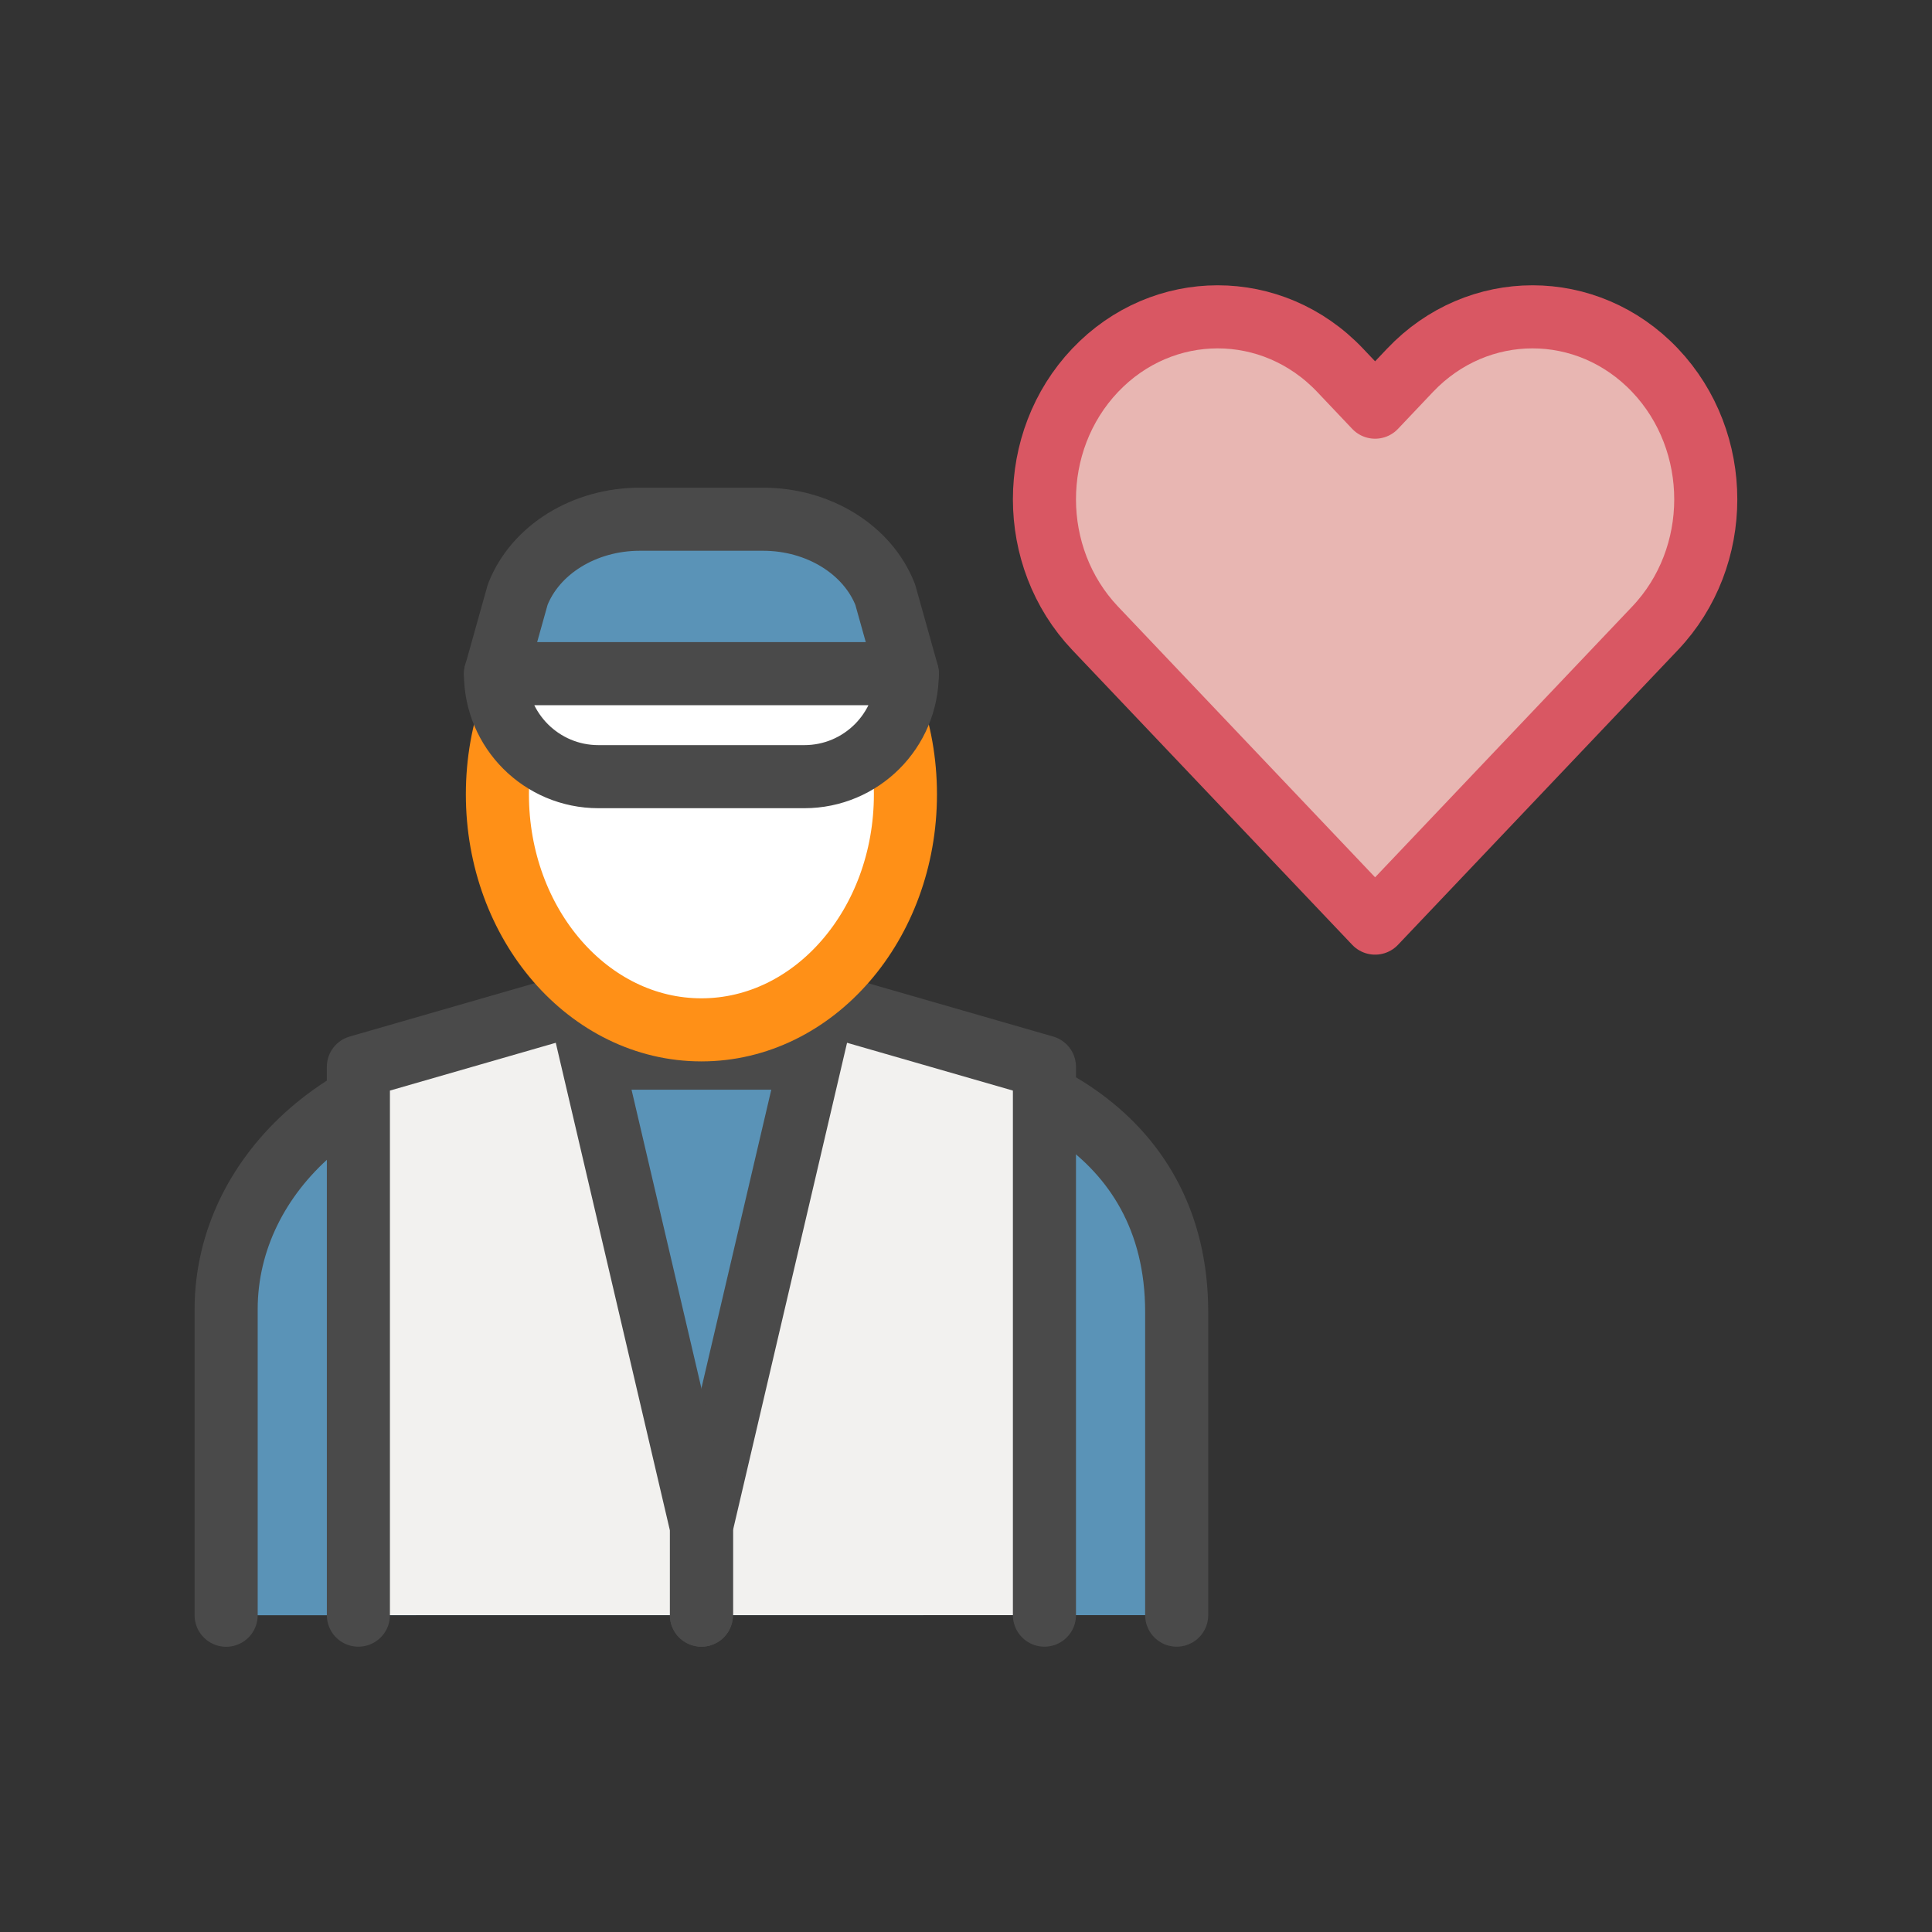 <?xml version="1.0" encoding="UTF-8"?>
<svg id="Layer_2" xmlns="http://www.w3.org/2000/svg" version="1.1" viewBox="0 0 200 200">
  <rect x="0" y="0" width="200" height="200" fill="#333333" stroke="none"/>
  <!-- Generator: Adobe Illustrator 29.6.1, SVG Export Plug-In . SVG Version: 2.1.1 Build 9)  -->
  <defs>
    <style>
      .st0 {
        fill: #f2f1ef;
      }

      .st0, .st1, .st2 {
        stroke: #4a4a4a;
      }

      .st0, .st1, .st2, .st3, .st4 {
        stroke-linecap: round;
        stroke-linejoin: round;
        stroke-width: 6.53px;
      }

      .st1, .st4 {
        fill: #fff;
      }

      .st2 {
        fill: #5a93b7;
      }

      .st3 {
        fill: #e8b6b2;
        stroke: #d95763;
      }

      .st4 {
        stroke: #ff9017;
      }
    </style>
  </defs>
  <path class="st3" d="M142.35,95.56l28.98-30.52c7-7.37,7-19.33,0-26.71-7-7.37-18.36-7.38-25.36,0l-3.62,3.82-3.62-3.82c-7-7.38-18.36-7.37-25.36,0-7,7.38-7,19.33,0,26.71l28.98,30.52h0Z"/>
  <path class="st2" d="M121.81,167.2v-31.38c0-19.22-17.32-26.28-30.55-26.28h-37.87c-16.55,0-29.98,11.64-29.98,26.01v31.66"/>
  <g>
    <polyline class="st0" points="108.12 167.2 108.12 110.44 85.29 103.86 72.61 158.04 72.61 167.2"/>
    <polyline class="st0" points="37.1 167.2 37.1 110.44 59.93 103.86 72.61 158.04 72.61 167.2"/>
  </g>
  <ellipse class="st4" cx="72.61" cy="82.23" rx="21.12" ry="24.38"/>
  <path class="st2" d="M93.93,69.74h-42.63l2.29-8.18c1.81-4.66,6.9-7.81,12.64-7.81h12.77c5.73,0,10.82,3.15,12.64,7.81l2.29,8.18h0Z"/>
  <path class="st1" d="M83.27,80.4h-21.32c-5.89,0-10.66-4.77-10.66-10.66h42.63c0,5.89-4.77,10.66-10.66,10.66Z"/>
</svg>